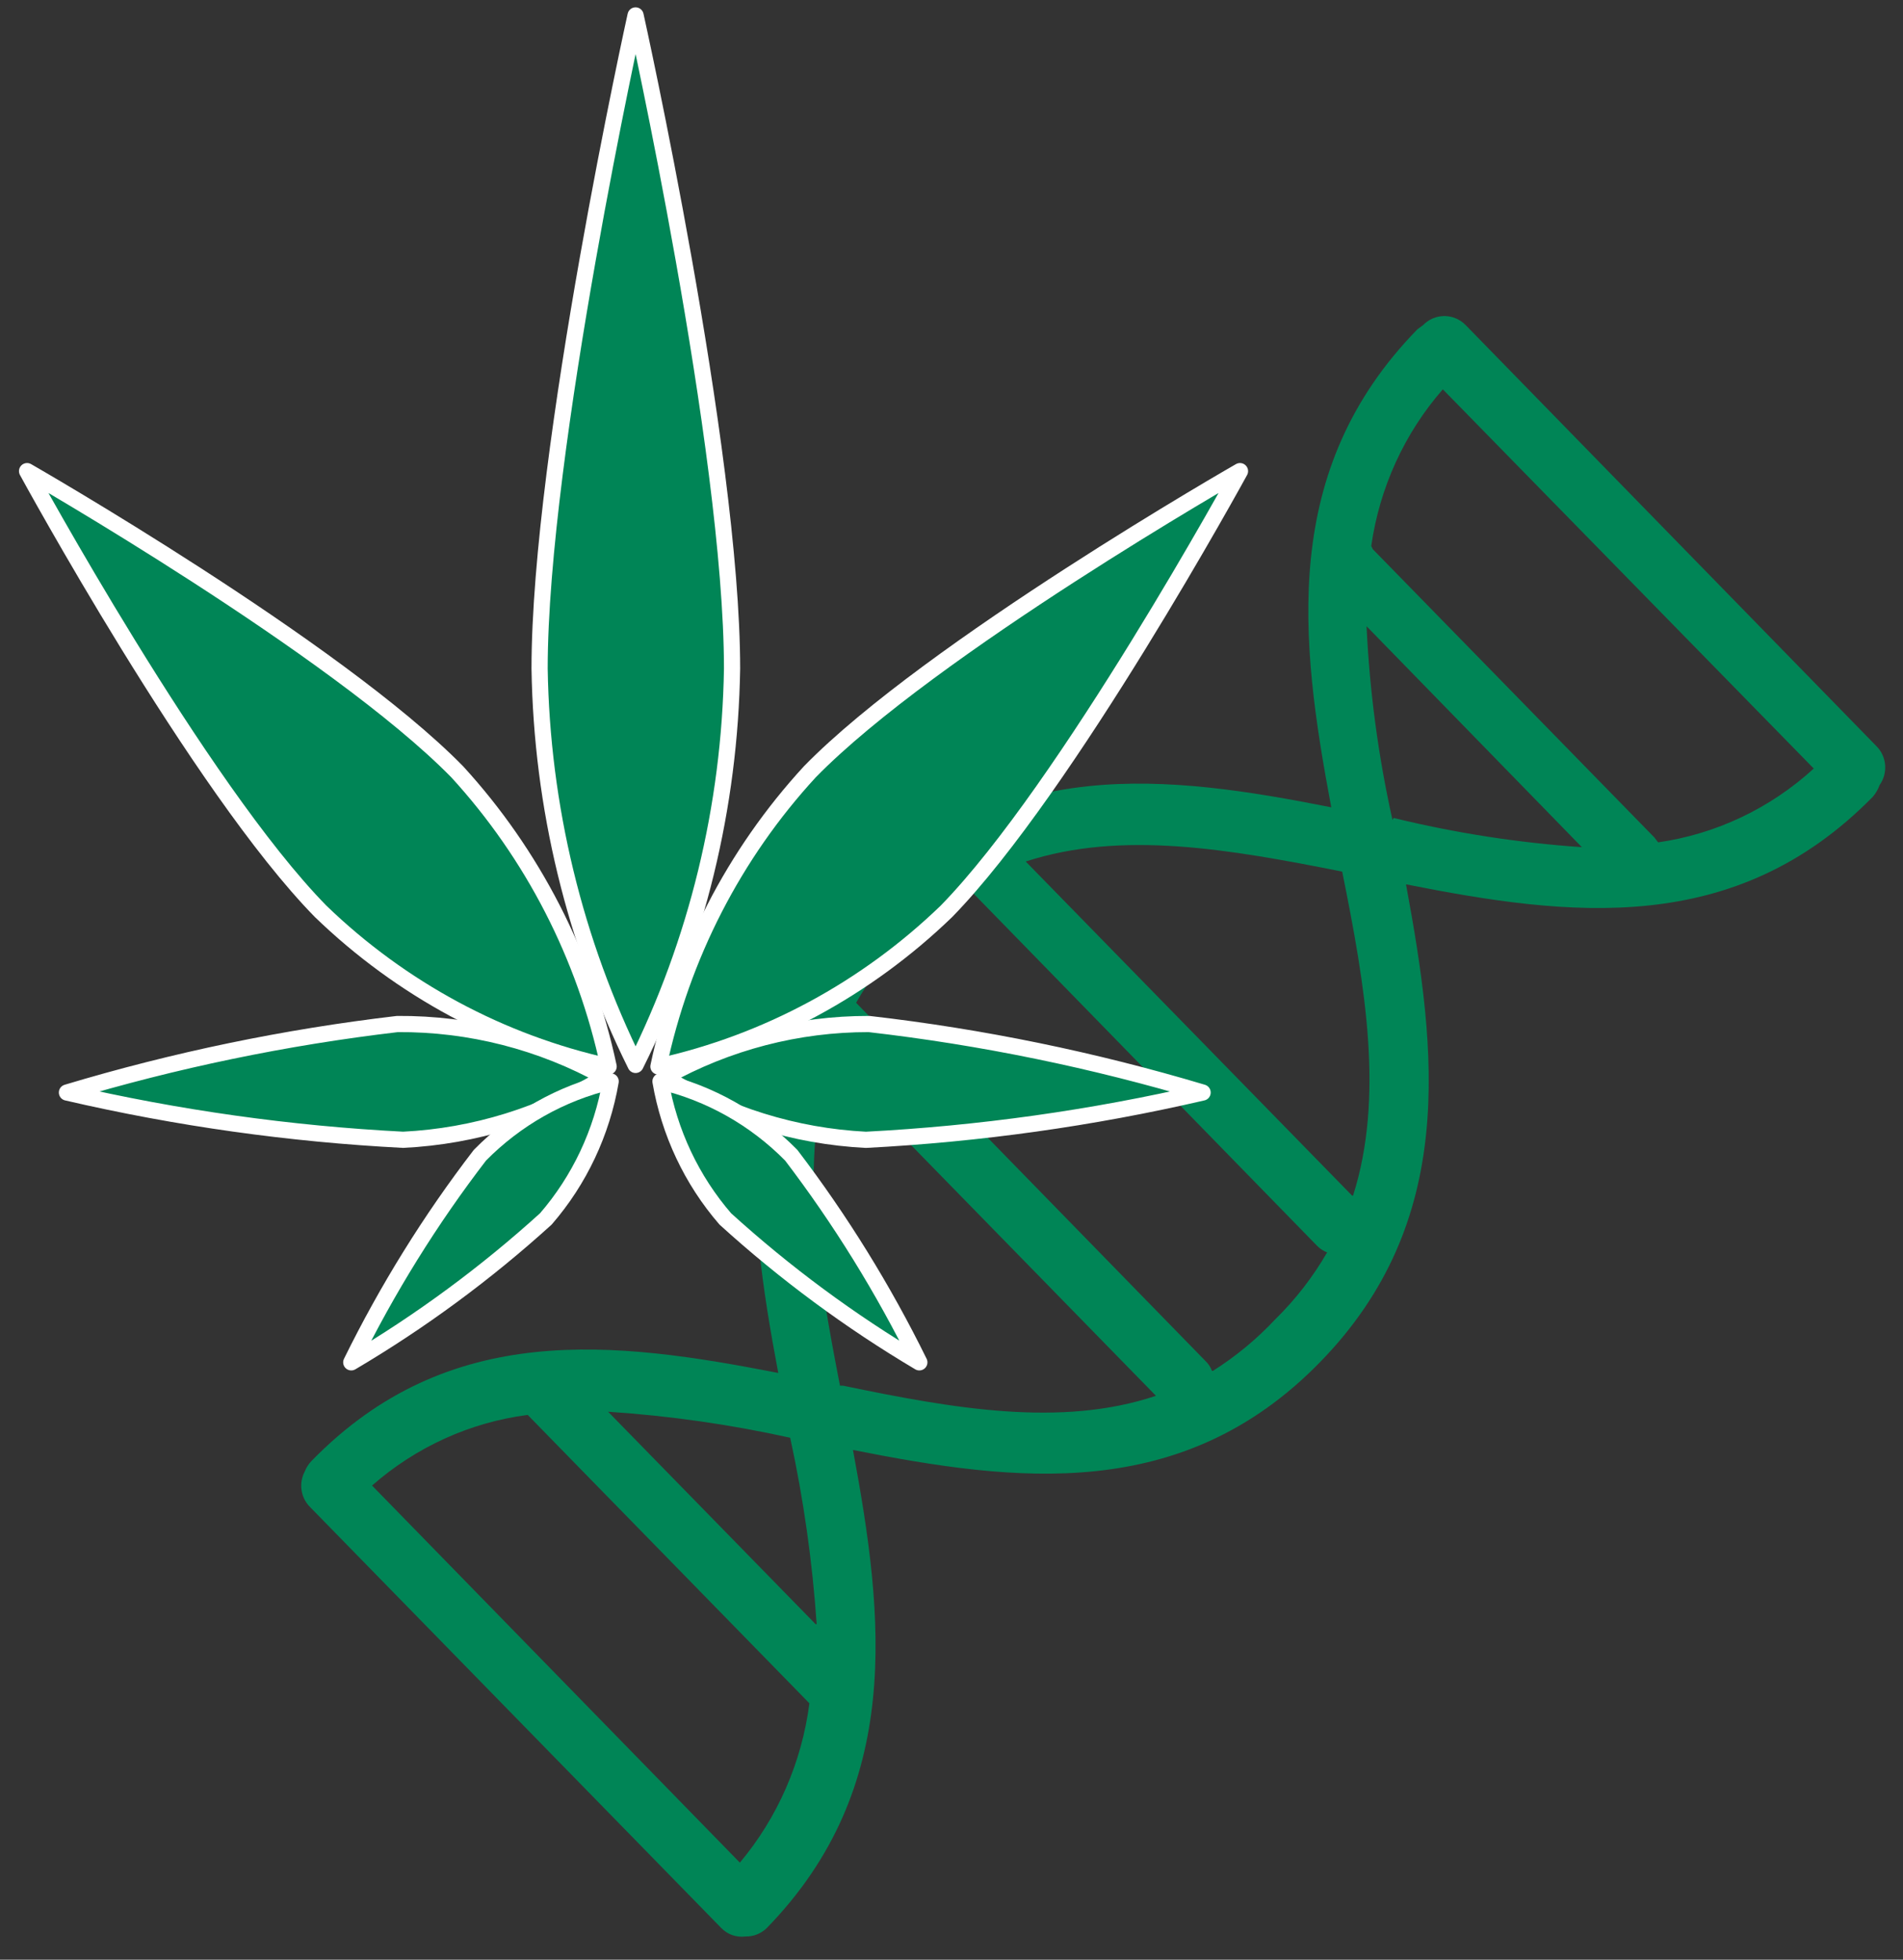 <svg width="67" height="69" viewBox="0 0 67 69" fill="none" xmlns="http://www.w3.org/2000/svg">
<rect x="0" y="0" width="67" height="69" fill="#333333" stroke="none"/>
<path d="M50.104 11.446L49.903 11.595C45.063 16.551 45.757 22.516 46.871 28.425C41.118 27.285 35.273 26.555 30.433 31.511C25.593 36.466 26.287 42.431 27.401 48.341C21.647 47.219 15.803 46.471 10.962 51.445C10.861 51.553 10.78 51.68 10.725 51.819C10.622 52.017 10.584 52.245 10.617 52.467C10.65 52.689 10.752 52.895 10.908 53.053L25.392 67.882C25.503 67.996 25.638 68.083 25.787 68.135C25.936 68.186 26.094 68.202 26.25 68.181C26.388 68.185 26.525 68.16 26.654 68.109C26.782 68.057 26.9 67.98 26.999 67.882C31.821 62.927 31.127 56.943 30.031 51.052C35.785 52.193 41.629 52.922 46.469 47.967C51.31 43.011 50.597 37.046 49.502 31.137C55.255 32.277 61.081 33.007 65.94 28.051C66.043 27.93 66.123 27.791 66.177 27.64C66.322 27.437 66.391 27.187 66.371 26.936C66.351 26.686 66.243 26.451 66.068 26.275L51.602 11.446C51.403 11.242 51.134 11.128 50.853 11.128C50.572 11.128 50.303 11.242 50.104 11.446ZM48.278 19.225C48.571 17.172 49.447 15.254 50.798 13.708L63.858 27.06C62.323 28.463 60.416 29.367 58.378 29.659L58.251 29.491L48.333 19.337L48.278 19.225ZM13.099 52.305C14.649 50.945 16.554 50.08 18.579 49.818L28.497 59.972C28.229 62.045 27.379 63.995 26.049 65.582L13.099 52.305ZM28.716 57.186L21.41 49.706C23.566 49.848 25.709 50.154 27.821 50.622C28.29 52.783 28.602 54.977 28.753 57.186H28.716ZM29.574 48.789C28.789 44.75 28.131 40.861 29.227 37.401L40.698 49.145C37.355 50.267 33.556 49.594 29.684 48.789H29.574ZM42.67 48.266C42.619 48.13 42.538 48.008 42.433 47.911L30.141 35.307C30.612 34.477 31.189 33.716 31.858 33.044C32.525 32.359 33.274 31.762 34.086 31.268L46.378 43.871C46.478 43.97 46.596 44.046 46.725 44.096C46.224 44.963 45.61 45.755 44.899 46.452C44.246 47.149 43.51 47.758 42.707 48.266H42.67ZM47.602 42.095L36.113 30.333C39.511 29.229 43.291 29.902 47.255 30.688C48.077 34.746 48.734 38.635 47.639 42.095H47.602ZM49.027 28.874C48.526 26.631 48.221 24.347 48.113 22.049L55.693 29.828C53.459 29.675 51.241 29.331 49.063 28.799L49.027 28.874Z" fill="#008556"/>
<path d="M25.774 23.544C25.697 28.399 24.535 33.171 22.377 37.495C20.231 33.167 19.075 28.397 18.998 23.544C18.998 15.84 22.377 0.543 22.377 0.543C22.377 0.543 25.774 15.84 25.774 23.544Z" fill="#008556" stroke="white" stroke-width="0.57" stroke-linecap="round" stroke-linejoin="round"/>
<path d="M16.095 27.172C18.754 30.076 20.597 33.662 21.428 37.551C17.626 36.71 14.121 34.822 11.291 32.09C7.017 27.733 0.953 16.588 0.953 16.588C0.953 16.588 11.821 22.815 16.095 27.172Z" fill="#008556" stroke="white" stroke-width="0.57" stroke-linecap="round" stroke-linejoin="round"/>
<path d="M13.992 36.055C16.543 36.037 19.056 36.68 21.298 37.925C19.144 39.25 16.703 40.008 14.193 40.131C10.209 39.926 6.249 39.369 2.357 38.467C6.161 37.324 10.054 36.517 13.992 36.055Z" fill="#008556" stroke="white" stroke-width="0.57" stroke-linecap="round" stroke-linejoin="round"/>
<path d="M16.897 40.674C18.165 39.386 19.759 38.486 21.5 38.075C21.191 39.874 20.401 41.551 19.217 42.918C17.105 44.833 14.811 46.524 12.367 47.967C13.636 45.387 15.153 42.944 16.897 40.674Z" fill="#008556" stroke="white" stroke-width="0.57" stroke-linecap="round" stroke-linejoin="round"/>
<path d="M28.515 27.172C25.847 30.07 24.003 33.658 23.182 37.551C26.983 36.71 30.488 34.822 33.319 32.09C37.574 27.733 43.657 16.588 43.657 16.588C43.657 16.588 32.771 22.815 28.515 27.172Z" fill="#008556" stroke="white" stroke-width="0.57" stroke-linecap="round" stroke-linejoin="round"/>
<path d="M30.597 36.055C28.083 36.05 25.608 36.693 23.4 37.925C25.549 39.248 27.983 40.006 30.487 40.132C34.478 39.925 38.444 39.369 42.341 38.467C38.501 37.319 34.572 36.512 30.597 36.055Z" fill="#008556" stroke="white" stroke-width="0.57" stroke-linecap="round" stroke-linejoin="round"/>
<path d="M27.857 40.674C26.588 39.386 24.994 38.486 23.254 38.075C23.563 39.874 24.353 41.551 25.537 42.918C27.643 44.831 29.932 46.522 32.368 47.967C31.101 45.39 29.59 42.948 27.857 40.674Z" fill="#008556" stroke="white" stroke-width="0.57" stroke-linecap="round" stroke-linejoin="round"/>
</svg>
